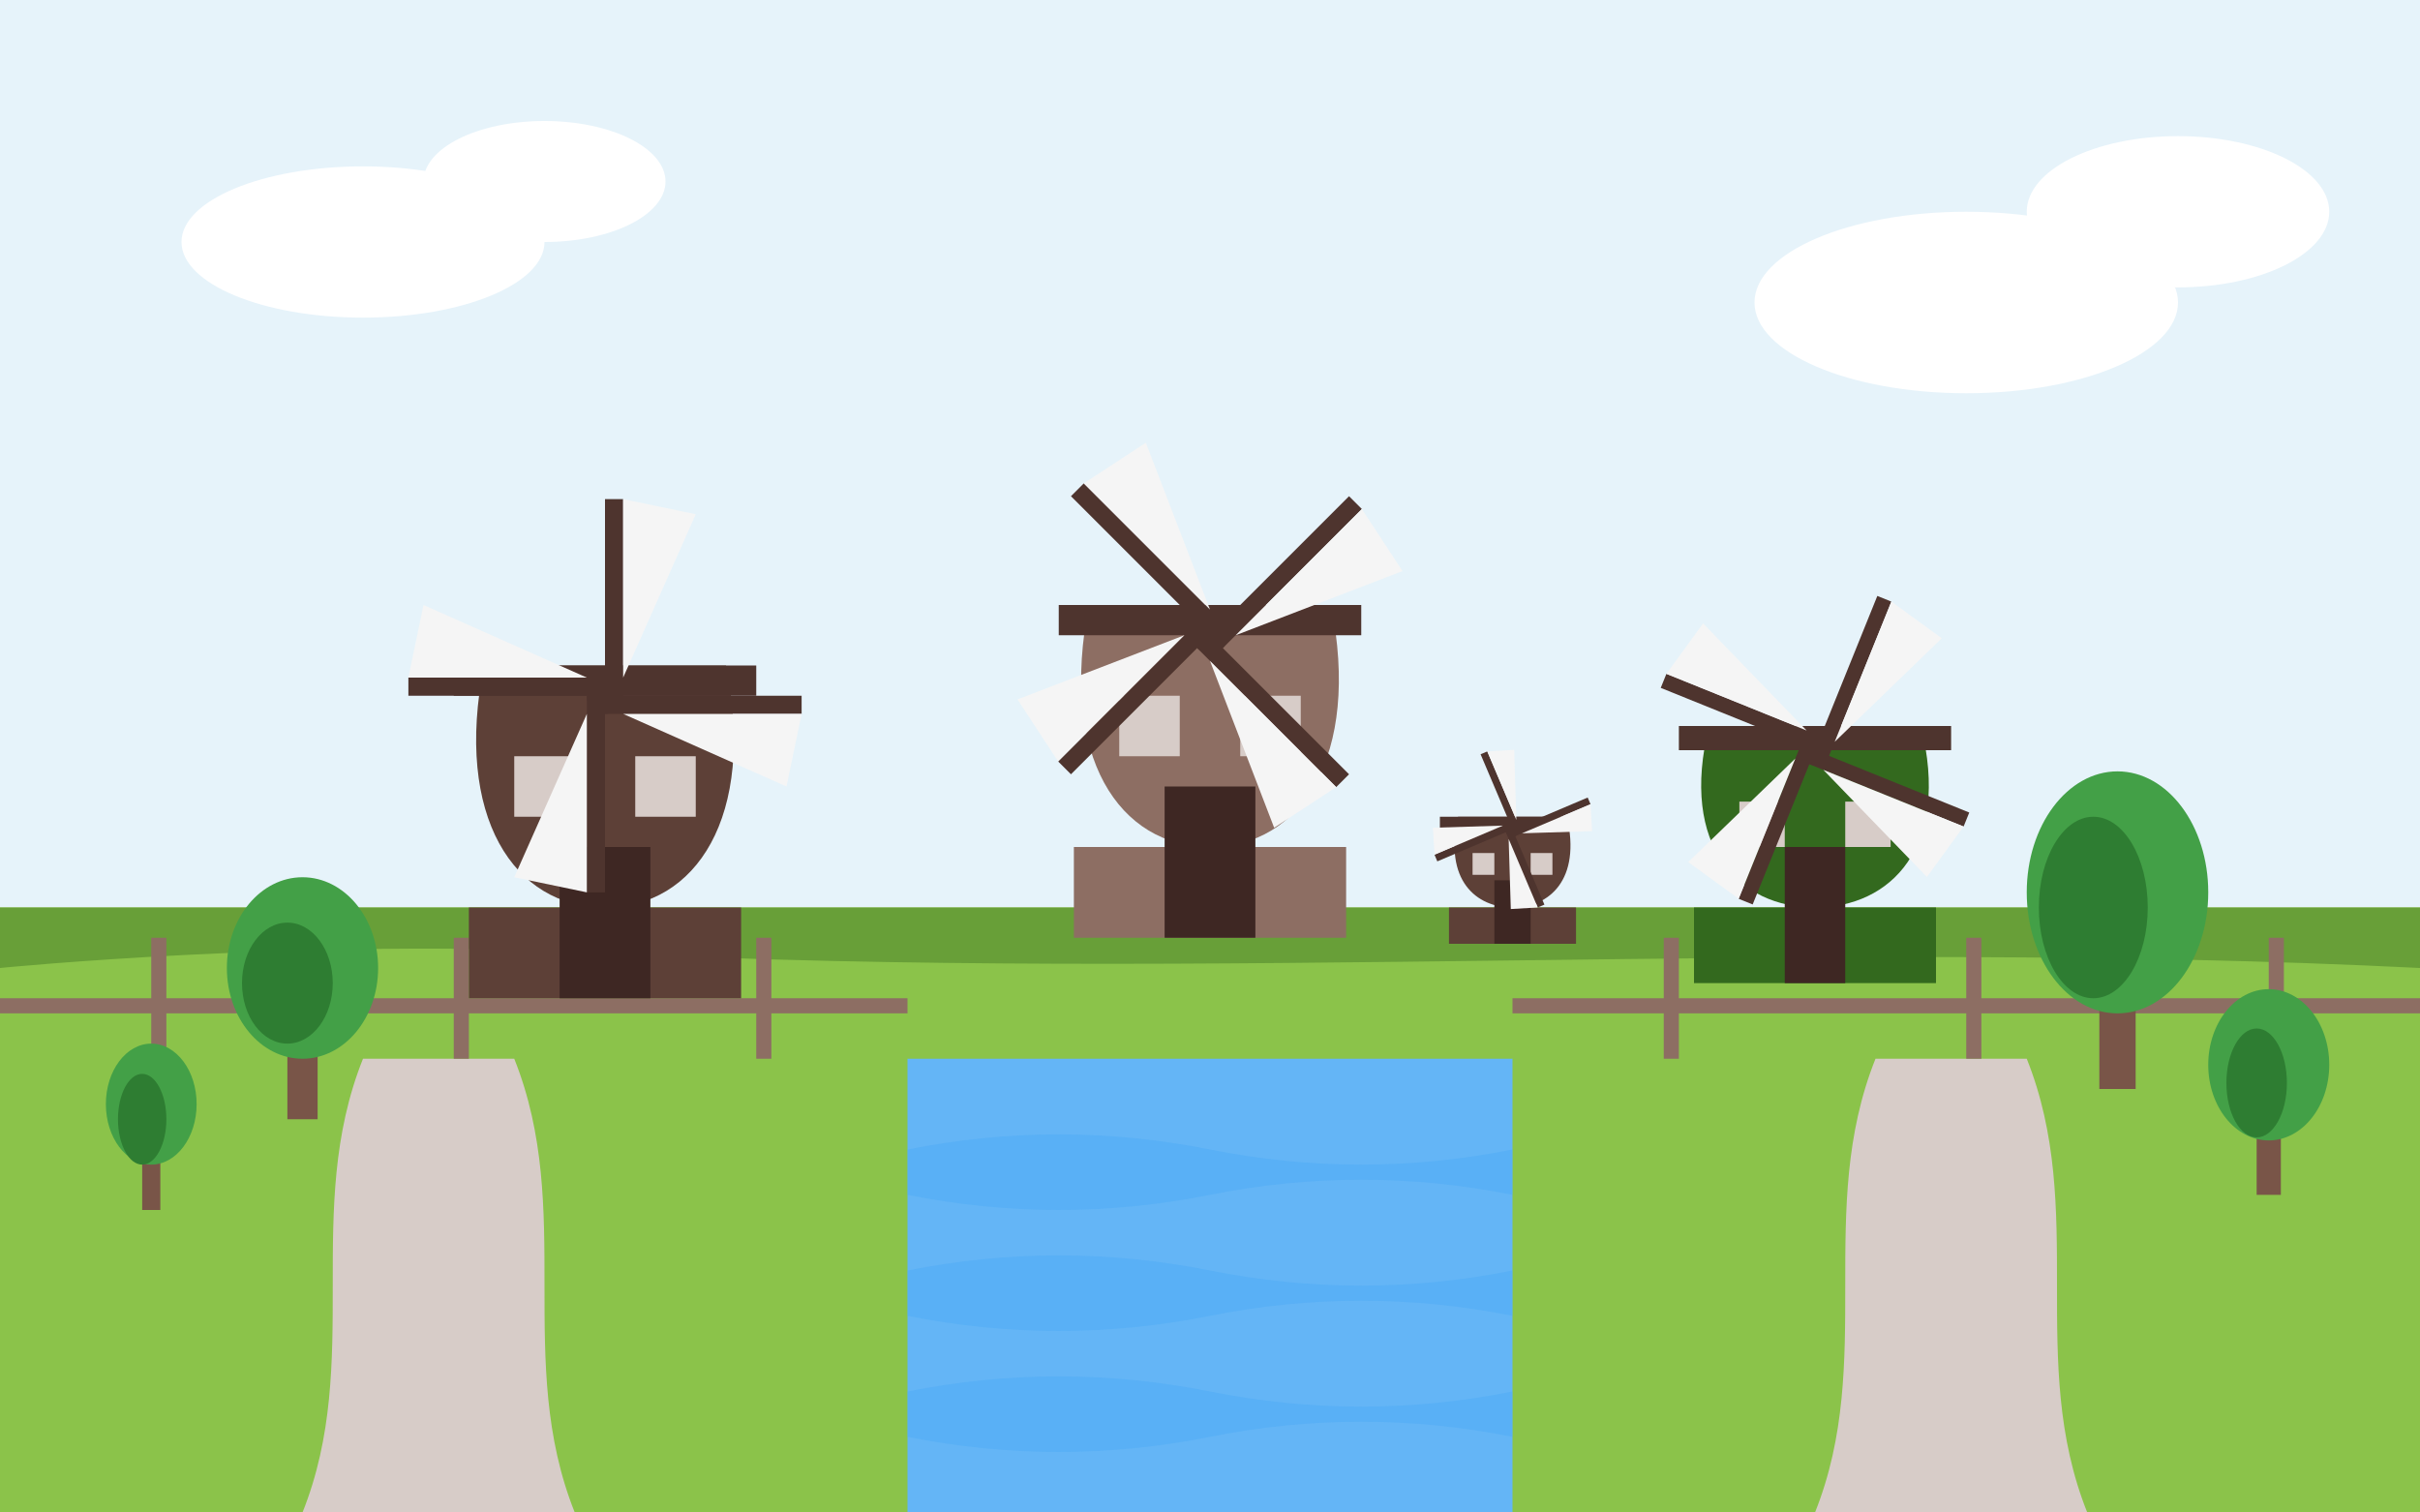 <svg xmlns="http://www.w3.org/2000/svg" width="800" height="500" viewBox="0 0 800 500">
  <defs>
    <style>
      .sky { fill: #e6f3fa; }
      .cloud { fill: #ffffff; }
      .ground { fill: #8bc34a; }
      .ground-dark { fill: #689f38; }
      .water { fill: #64b5f6; }
      .water-ripple { fill: #42a5f5; opacity: 0.3; }
      .windmill-body { fill: #5d4037; }
      .windmill-body-alt { fill: #8d6e63; }
      .windmill-body-green { fill: #33691e; }
      .windmill-roof { fill: #4e342e; }
      .windmill-door { fill: #3e2723; }
      .windmill-window { fill: #d7ccc8; }
      .windmill-sail-frame { fill: #4e342e; }
      .windmill-sail { fill: #f5f5f5; }
      .path { fill: #d7ccc8; }
      .fence { fill: #8d6e63; }
      .tree { fill: #43a047; }
      .tree-shadow { fill: #2e7d32; }
      .tree-trunk { fill: #795548; }
    </style>
  </defs>
  
  <!-- Sky background -->
  <rect class="sky" x="0" y="0" width="800" height="500" />
  
  <!-- Clouds -->
  <ellipse class="cloud" cx="120" cy="80" rx="60" ry="25" />
  <ellipse class="cloud" cx="180" cy="60" rx="40" ry="20" />
  <ellipse class="cloud" cx="650" cy="100" rx="70" ry="30" />
  <ellipse class="cloud" cx="720" cy="70" rx="50" ry="25" />
  
  <!-- Ground -->
  <rect class="ground" x="0" y="300" width="800" height="200" />
  
  <!-- Ground details -->
  <path class="ground-dark" d="M0,300 L800,300 L800,320 C600,310 400,325 200,315 C100,310 0,320 0,320 Z" />
  
  <!-- Canal -->
  <rect class="water" x="300" y="350" width="200" height="150" />
  
  <!-- Water ripples -->
  <path class="water-ripple" d="M300,380 Q350,370 400,380 Q450,390 500,380 L500,395 Q450,385 400,395 Q350,405 300,395 Z" />
  <path class="water-ripple" d="M300,420 Q350,410 400,420 Q450,430 500,420 L500,435 Q450,425 400,435 Q350,445 300,435 Z" />
  <path class="water-ripple" d="M300,460 Q350,450 400,460 Q450,470 500,460 L500,475 Q450,465 400,475 Q350,485 300,475 Z" />
  
  <!-- Path -->
  <path class="path" d="M100,500 C120,450 100,400 120,350 L170,350 C190,400 170,450 190,500 Z" />
  <path class="path" d="M600,500 C620,450 600,400 620,350 L670,350 C690,400 670,450 690,500 Z" />
  
  <!-- Fence -->
  <rect class="fence" x="0" y="330" width="300" height="5" />
  <rect class="fence" x="500" y="330" width="300" height="5" />
  <rect class="fence" x="50" y="310" width="5" height="40" />
  <rect class="fence" x="150" y="310" width="5" height="40" />
  <rect class="fence" x="250" y="310" width="5" height="40" />
  <rect class="fence" x="550" y="310" width="5" height="40" />
  <rect class="fence" x="650" y="310" width="5" height="40" />
  <rect class="fence" x="750" y="310" width="5" height="40" />
  
  <!-- Windmill 1 - Traditional Brown -->
  <g transform="translate(200, 220)">
    <!-- Windmill body -->
    <path class="windmill-body" d="M-40,0 C-50,50 -30,80 0,80 C30,80 50,50 40,0 Z" />
    <rect class="windmill-body" x="-45" y="80" width="90" height="30" />
    <rect class="windmill-roof" x="-50" y="0" width="100" height="10" />
    
    <!-- Door and windows -->
    <rect class="windmill-door" x="-15" y="60" width="30" height="50" />
    <rect class="windmill-window" x="-30" y="30" width="20" height="20" />
    <rect class="windmill-window" x="10" y="30" width="20" height="20" />
    
    <!-- Sails -->
    <g transform="translate(0, 10)">
      <!-- Central axis -->
      <circle class="windmill-sail-frame" cx="0" cy="0" r="6" />
      
      <!-- Sail 1 -->
      <rect class="windmill-sail-frame" x="0" y="-65" width="6" height="65" />
      <polygon class="windmill-sail" points="6,-65 30,-60 6,-6" />
      
      <!-- Sail 2 -->
      <rect class="windmill-sail-frame" x="0" y="0" width="65" height="6" />
      <polygon class="windmill-sail" points="65,6 60,30 6,6" />
      
      <!-- Sail 3 -->
      <rect class="windmill-sail-frame" x="-6" y="0" width="6" height="65" />
      <polygon class="windmill-sail" points="-6,65 -30,60 -6,6" />
      
      <!-- Sail 4 -->
      <rect class="windmill-sail-frame" x="-65" y="-6" width="65" height="6" />
      <polygon class="windmill-sail" points="-65,-6 -60,-30 -6,-6" />
    </g>
  </g>
  
  <!-- Windmill 2 - Light Brown -->
  <g transform="translate(400, 200)">
    <!-- Windmill body -->
    <path class="windmill-body-alt" d="M-40,0 C-50,50 -30,80 0,80 C30,80 50,50 40,0 Z" />
    <rect class="windmill-body-alt" x="-45" y="80" width="90" height="30" />
    <rect class="windmill-roof" x="-50" y="0" width="100" height="10" />
    
    <!-- Door and windows -->
    <rect class="windmill-door" x="-15" y="60" width="30" height="50" />
    <rect class="windmill-window" x="-30" y="30" width="20" height="20" />
    <rect class="windmill-window" x="10" y="30" width="20" height="20" />
    
    <!-- Sails -->
    <g transform="translate(0, 10) rotate(45)">
      <!-- Central axis -->
      <circle class="windmill-sail-frame" cx="0" cy="0" r="6" />
      
      <!-- Sail 1 -->
      <rect class="windmill-sail-frame" x="0" y="-65" width="6" height="65" />
      <polygon class="windmill-sail" points="6,-65 30,-60 6,-6" />
      
      <!-- Sail 2 -->
      <rect class="windmill-sail-frame" x="0" y="0" width="65" height="6" />
      <polygon class="windmill-sail" points="65,6 60,30 6,6" />
      
      <!-- Sail 3 -->
      <rect class="windmill-sail-frame" x="-6" y="0" width="6" height="65" />
      <polygon class="windmill-sail" points="-6,65 -30,60 -6,6" />
      
      <!-- Sail 4 -->
      <rect class="windmill-sail-frame" x="-65" y="-6" width="65" height="6" />
      <polygon class="windmill-sail" points="-65,-6 -60,-30 -6,-6" />
    </g>
  </g>
  
  <!-- Windmill 3 - Green -->
  <g transform="translate(600, 240)">
    <!-- Windmill body -->
    <path class="windmill-body-green" d="M-35,0 C-45,40 -25,60 0,60 C25,60 45,40 35,0 Z" />
    <rect class="windmill-body-green" x="-40" y="60" width="80" height="25" />
    <rect class="windmill-roof" x="-45" y="0" width="90" height="8" />
    
    <!-- Door and windows -->
    <rect class="windmill-door" x="-10" y="40" width="20" height="45" />
    <rect class="windmill-window" x="-25" y="25" width="15" height="15" />
    <rect class="windmill-window" x="10" y="25" width="15" height="15" />
    
    <!-- Sails -->
    <g transform="translate(0, 8) rotate(22)">
      <!-- Central axis -->
      <circle class="windmill-sail-frame" cx="0" cy="0" r="5" />
      
      <!-- Sail 1 -->
      <rect class="windmill-sail-frame" x="0" y="-55" width="5" height="55" />
      <polygon class="windmill-sail" points="5,-55 25,-50 5,-5" />
      
      <!-- Sail 2 -->
      <rect class="windmill-sail-frame" x="0" y="0" width="55" height="5" />
      <polygon class="windmill-sail" points="55,5 50,25 5,5" />
      
      <!-- Sail 3 -->
      <rect class="windmill-sail-frame" x="-5" y="0" width="5" height="55" />
      <polygon class="windmill-sail" points="-5,55 -25,50 -5,5" />
      
      <!-- Sail 4 -->
      <rect class="windmill-sail-frame" x="-55" y="-5" width="55" height="5" />
      <polygon class="windmill-sail" points="-55,-5 -50,-25 -5,-5" />
    </g>
  </g>
  
  <!-- Trees -->
  <g transform="translate(100, 340)">
    <rect class="tree-trunk" x="-5" y="0" width="10" height="30" />
    <ellipse class="tree" cx="0" cy="-20" rx="25" ry="30" />
    <ellipse class="tree-shadow" cx="-5" cy="-15" rx="15" ry="20" />
  </g>
  
  <g transform="translate(700, 320)">
    <rect class="tree-trunk" x="-6" y="0" width="12" height="40" />
    <ellipse class="tree" cx="0" cy="-25" rx="30" ry="40" />
    <ellipse class="tree-shadow" cx="-8" cy="-20" rx="18" ry="30" />
  </g>
  
  <g transform="translate(50, 380)">
    <rect class="tree-trunk" x="-3" y="0" width="6" height="20" />
    <ellipse class="tree" cx="0" cy="-15" rx="15" ry="20" />
    <ellipse class="tree-shadow" cx="-3" cy="-10" rx="8" ry="15" />
  </g>
  
  <g transform="translate(750, 370)">
    <rect class="tree-trunk" x="-4" y="0" width="8" height="25" />
    <ellipse class="tree" cx="0" cy="-18" rx="20" ry="25" />
    <ellipse class="tree-shadow" cx="-4" cy="-12" rx="10" ry="18" />
  </g>
  
  <!-- Small Windmill in distance -->
  <g transform="translate(500, 270) scale(0.6)">
    <!-- Windmill body -->
    <path class="windmill-body" d="M-30,0 C-38,35 -20,50 0,50 C20,50 38,35 30,0 Z" />
    <rect class="windmill-body" x="-35" y="50" width="70" height="20" />
    <rect class="windmill-roof" x="-40" y="0" width="80" height="7" />
    
    <!-- Door and windows -->
    <rect class="windmill-door" x="-10" y="35" width="20" height="35" />
    <rect class="windmill-window" x="-22" y="20" width="12" height="12" />
    <rect class="windmill-window" x="10" y="20" width="12" height="12" />
    
    <!-- Sails -->
    <g transform="translate(0, 7) rotate(67)">
      <!-- Central axis -->
      <circle class="windmill-sail-frame" cx="0" cy="0" r="4" />
      
      <!-- Sail 1 -->
      <rect class="windmill-sail-frame" x="0" y="-45" width="4" height="45" />
      <polygon class="windmill-sail" points="4,-45 18,-40 4,-4" />
      
      <!-- Sail 2 -->
      <rect class="windmill-sail-frame" x="0" y="0" width="45" height="4" />
      <polygon class="windmill-sail" points="45,4 40,18 4,4" />
      
      <!-- Sail 3 -->
      <rect class="windmill-sail-frame" x="-4" y="0" width="4" height="45" />
      <polygon class="windmill-sail" points="-4,45 -18,40 -4,4" />
      
      <!-- Sail 4 -->
      <rect class="windmill-sail-frame" x="-45" y="-4" width="45" height="4" />
      <polygon class="windmill-sail" points="-45,-4 -40,-18 -4,-4" />
    </g>
  </g>
</svg>